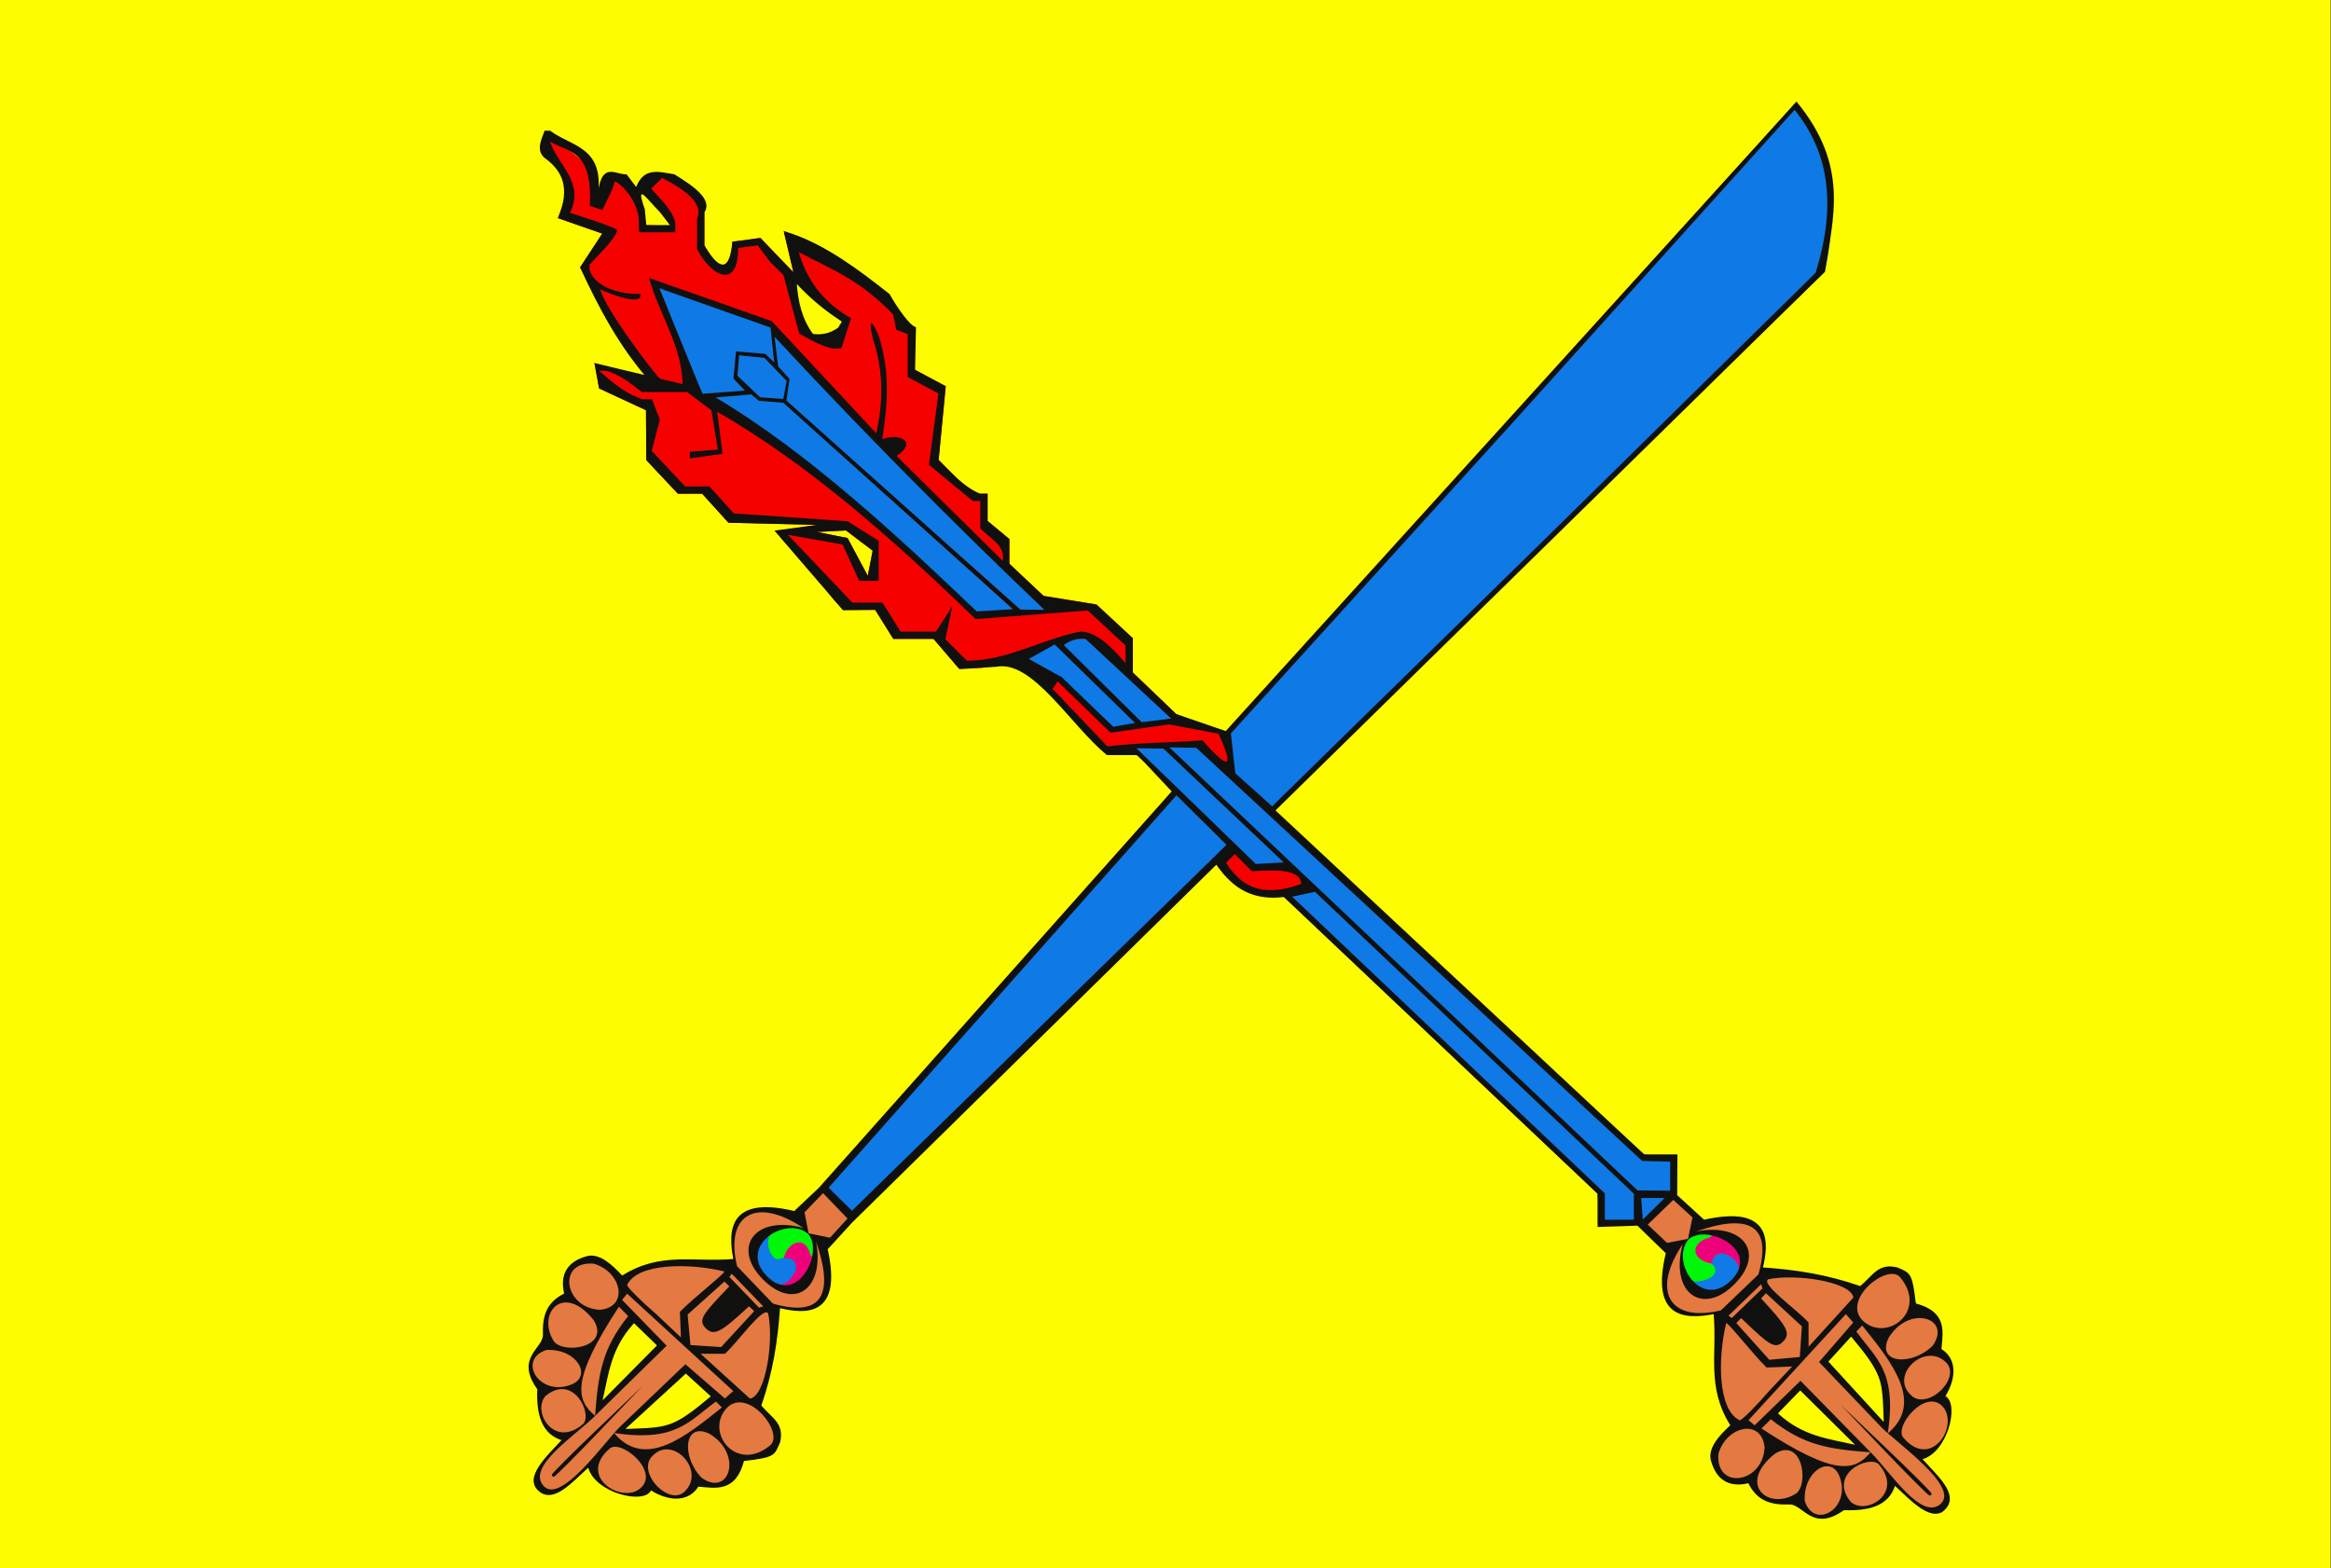 <?xml version="1.0" encoding="UTF-8" standalone="no"?>
<!-- Created with Inkscape (http://www.inkscape.org/) -->
<svg
   xmlns:dc="http://purl.org/dc/elements/1.1/"
   xmlns:cc="http://web.resource.org/cc/"
   xmlns:rdf="http://www.w3.org/1999/02/22-rdf-syntax-ns#"
   xmlns:svg="http://www.w3.org/2000/svg"
   xmlns="http://www.w3.org/2000/svg"
   xmlns:xlink="http://www.w3.org/1999/xlink"
   xmlns:sodipodi="http://sodipodi.sourceforge.net/DTD/sodipodi-0.dtd"
   xmlns:inkscape="http://www.inkscape.org/namespaces/inkscape"
   id="svg2"
   sodipodi:version="0.32"
   inkscape:version="0.45.1"
   width="321"
   height="216"
   version="1.0"
   sodipodi:docbase="C:\Users\Felix\Bilder"
   sodipodi:docname="xt_kham_beab2.gif.svg"
   inkscape:output_extension="org.inkscape.output.svg.inkscape">
  <rect width="100%" height="100%" fill="#333333" stroke="none"/>
  <defs
     id="defs5" />
  <sodipodi:namedview
     inkscape:window-height="748"
     inkscape:window-width="910"
     inkscape:pageshadow="2"
     inkscape:pageopacity="0.0"
     guidetolerance="10.0"
     gridtolerance="10.0"
     objecttolerance="10.0"
     borderopacity="1.0"
     bordercolor="#666666"
     pagecolor="#ffffff"
     id="base"
     inkscape:zoom="2.4683264"
     inkscape:cx="155.49985"
     inkscape:cy="107.92257"
     inkscape:window-x="-8"
     inkscape:window-y="-8"
     inkscape:current-layer="svg2" />
  <path
     id="path2195"
     d="M 160.446,216 L -0.054,216 L -0.054,108 L -0.054,0 L 160.446,0 L 320.946,0 L 320.946,108 L 320.946,216 L 160.446,216 z "
     style="fill:#fdfd00" />
  <path
     sodipodi:nodetypes="cccccccccccccccccccccccccccccccccccccccccccccccccccccccc"
     id="path2193"
     d="M 231,164.69 L 234.657,168 C 238.549,167.709 244.288,165.432 242.544,175.43 C 247.09,174.621 251.637,176.159 256.183,177.144 C 260.454,173.027 262.05,174.523 264.185,180.32 C 266.18,181.075 267.589,182.607 266.786,186.032 C 268.02,187.241 270.026,187.85 267.718,192.063 C 269.738,192.875 268.547,199.204 264.46,200.753 C 265.944,203.173 269.698,206.175 267.857,207.743 C 267.084,209.833 263.829,206.852 260.956,204.65 C 259.212,207.099 257.111,208.477 254.224,207.5 C 251.645,209.274 249.27,209.698 247.638,206.515 C 244.704,206.629 241.33,206.991 241.46,203.9 C 237.522,204.321 235.736,202.689 236,199.099 L 238.492,196.516 C 235.28,192.049 236.432,186.723 236,181 C 226.305,181.154 229.619,175.325 229.967,172.719 L 226.206,168.889 M 119.16,165.651 L 113.561,171.457 C 115.734,178.358 111.822,181.633 106.954,179.866 C 106.416,184.357 106.035,189.202 104.599,193.692 L 107.098,197.547 C 106.427,200.973 103.704,200.453 101.365,200.67 C 101.193,204.524 98.764,204.831 95.781,204.266 C 95.211,205.835 92.394,207.215 89.359,204.664 C 86.696,205.727 84.021,207.457 81.489,201.473 L 78.953,203.923 C 76.047,206.029 74.967,205.644 74.133,204.926 C 73.44,203.277 74.201,201.95 75.207,200.678 L 77.793,197.866 C 74.273,197.858 74.232,194.738 74.26,191.556 C 72.135,187.438 73.355,186.17 74.81,185.102 C 75.436,182.455 75.212,178.771 78.101,178.89 C 77.794,175.984 78.645,174.006 81.037,173.26 L 85.929,176.308 C 89.588,173.496 95.936,173.964 101.177,174.448 C 98.974,162.581 107.267,168.553 110.747,167.125 L 104.364,171.5 L 114.69,162 M 255.61,199.143 C 253.114,196.647 249.893,191.398 247.978,191.225 L 244.557,194.602 C 247.725,198.492 251.876,199.027 255.61,199.143 z M 98.298,192.623 L 94.453,188.775 L 85.626,197.148 C 89.902,197.508 94.156,197.072 98.298,192.623 z M 259.268,196.361 C 260.578,192.74 259.009,188.701 254.847,183.882 C 253.488,184.798 252.128,185.864 251.499,187.325 C 253.421,190.532 256.536,193.812 259.268,196.361 z M 91.025,185.61 L 87.379,181.752 C 84.24,184.487 83.144,188.834 82.549,193.576 L 91.025,185.61 z "
     style="fill:#e47941" />
  <path
     sodipodi:nodetypes="cccccccccccccccccc"
     id="path2191"
     d="M 225.588,168.678 L 220.304,168.733 L 220,164.414 L 169.327,116.45 L 117.373,167.261 C 113.172,163.885 118.494,167.778 113.679,163.822 L 162.108,108.832 C 117.735,70.982 137.114,85.684 94.49,54.574 L 88.896,37.644 L 106.234,44.423 C 123.03,63.414 141.318,79.717 166.464,103.732 L 247.396,13.996 C 251.367,20.101 253.478,27.595 251.299,37.442 L 174.739,111.52 L 226.409,159 L 230.528,159.608 L 230.595,164.672 L 225.588,168.678 z "
     style="fill:#0f79e5" />
  <path
     sodipodi:nodetypes="cccccccccccccccccccccccccccccccccccccccccccccccccccccccccccccccccccccccccccccccccccccccsccccccccccccccccccccccccccccsccccc"
     id="path2185"
     d="M 169.111,105.432 L 165.449,102.432 L 155.953,102.922 L 169.66,116.877 L 168.399,118.872 C 175.017,126.757 182.829,122.26 177.738,119.649 L 172.982,119.534 L 155.765,103.162 L 152.727,103.119 L 141.205,90.994 C 145.788,93.494 149.934,96.946 153.677,100.497 C 154.09,100.499 156.54,100.004 156.54,99.57 L 145.376,88.623 L 142.078,90.294 L 138.422,91.534 L 135.022,92 L 131.98,92 L 130.268,90 L 128.556,88 L 123.017,88 L 120.519,84 L 116.21,84 C 113.689,81.842 112.389,78.724 110.263,76.267 L 107,73.133 L 112.5,72.3 L 100.31,72 L 96.69,68 L 93.349,68 L 89,63.371 L 88.957,56.5 L 82.5,53.5 L 81.853,50 L 89.943,53.193 L 79.881,36.831 L 82.933,32.172 L 76.831,30.045 L 78.646,25.129 L 74.949,20.894 L 75,18 L 81.595,23.182 L 82.232,27.5 L 83.197,25.013 C 86.723,22.994 87.927,26.066 88.664,29.25 L 89,31 L 92.468,31.152 C 91.137,29.376 89.551,27.136 89,24.974 L 92.855,24 L 97,29.27 L 97,33.81 C 98.675,36.485 100.485,40.135 100.856,33.292 L 104.713,32.775 L 109.26,37.5 L 107.962,32 L 123.487,42.75 C 124.03,43.987 124.818,45 125.237,45 L 126,45 L 126,47.965 L 126,50.93 L 128.118,52.063 L 130.236,53.196 L 129.748,58.274 L 129.26,63.351 L 131.584,65.675 C 132.863,66.954 134.38,68 134.955,68 L 136,68 L 136,69.878 L 136,71.755 L 137.5,73 L 139,74.245 L 139,75.948 L 139,77.651 L 141.357,79.865 L 143.713,82.079 L 147.351,82.669 L 150.988,83.26 L 153.494,85.582 L 156,87.905 L 156,90.265 L 156,92.626 L 158.987,95.487 L 161.973,98.349 L 169.161,101.321 M 161.5,98.908 L 155.5,93.456 L 149.5,88.004 L 148.25,88.002 C 147.562,88.001 145.997,88.179 145.997,88.572 C 145.997,88.966 149.084,91.621 151.712,94.216 L 157.284,99.716 L 161.5,98.908 z M 139.5,83.913 L 107.864,55.24 C 106.318,54.851 106.105,56.017 103.424,53.837 C 90.075,55.462 99.066,55.215 98.83,55.453 C 111.147,63.774 123.032,73.275 134.357,84.358 L 139.5,83.913 z M 143.831,84 L 125.666,65.75 L 106.73,45.835 C 106.106,47.293 106.581,50.359 107.24,50.892 C 108.603,52.323 108.784,51.095 108.216,55.244 L 140.5,83.96 L 143.831,84 z M 120.176,75.849 L 116.5,73.064 L 112.5,73.272 L 116.717,74.102 L 119.5,79.31 L 120.176,75.849 z M 98.45,54.93 C 97.278,54.653 101.887,54.252 103.064,53.85 C 105.178,55.513 105.807,55.08 108.088,55.329 C 108.243,53.455 109.378,52.142 106.912,50.451 L 106.392,45.005 L 90.09,38.995 C 93.428,43.265 92.635,49.755 95.643,54.028 C 96.303,54.688 99.013,55.063 98.45,54.93 z M 115.938,44.291 L 111.008,39.659 C 109.624,38.484 108.653,38.023 109.675,40.992 L 111.026,46 C 112.875,47.204 115.426,47.631 115.938,44.291 z "
     style="fill:#f60000" />
  <path
     sodipodi:type="arc"
     style="opacity:1;fill:#ef007b;fill-opacity:1;fill-rule:evenodd;stroke:#ef007b;stroke-width:3.003;stroke-miterlimit:3.864;stroke-dasharray:none;stroke-opacity:1"
     id="path6116"
     sodipodi:cx="234.19098"
     sodipodi:cy="173.27985"
     sodipodi:rx="2.5782495"
     sodipodi:ry="2.6140583"
     d="M 234.193,175.894 A 2.578,2.614 0 1 1 234.26,175.893"
     sodipodi:start="1.5701057"
     sodipodi:end="7.8272616"
     sodipodi:open="true"
     transform="matrix(0.822,0.57,-0.57,0.822,141.908,-102.037)" />
  <path
     style="fill:#107be7;fill-rule:evenodd;stroke:#107be7;stroke-width:1px;stroke-linecap:butt;stroke-linejoin:miter;stroke-opacity:1;fill-opacity:1"
     d="M 233.027,176.879 C 234.823,177.323 236.825,175.967 236.483,174.981 C 235.689,172.696 237.471,172.994 238.005,173.513 C 239.747,174.691 238.6,175.375 238.649,175.769 C 238.8,176.972 236.25,177.559 236.25,177.559 C 236.25,177.559 231.642,176.536 233.027,176.879 z "
     id="path11948"
     sodipodi:nodetypes="cscscs" />
  <path
     style="fill:#00f708;fill-rule:evenodd;stroke:#00f708;stroke-width:1px;stroke-linecap:butt;stroke-linejoin:miter;stroke-opacity:1;fill-opacity:1"
     d="M 235.498,174.515 C 236.56,175.511 233.741,176.206 233.385,175.983 C 233.165,175.845 232.473,175.735 232.293,175.07 C 232.149,174.537 231.568,172.886 232.275,171.704 C 232.982,170.523 235.473,169.946 235.247,169.968 C 232.097,170.828 232.25,173.881 235.498,174.515 z "
     id="path12921"
     sodipodi:nodetypes="cssscc" />
  <path
     sodipodi:type="arc"
     style="opacity:1;fill:#ef007b;fill-opacity:1;fill-rule:evenodd;stroke:#ef007b;stroke-width:3.003;stroke-miterlimit:3.864;stroke-dasharray:none;stroke-opacity:1"
     id="path15112"
     sodipodi:cx="234.19098"
     sodipodi:cy="173.27985"
     sodipodi:rx="2.5782495"
     sodipodi:ry="2.6140583"
     d="M 234.193,175.894 A 2.578,2.614 0 1 1 234.26,175.893"
     sodipodi:start="1.5701057"
     sodipodi:end="7.8272616"
     sodipodi:open="true"
     transform="matrix(0.822,0.57,-0.57,0.822,14.5,-102.717)" />
  <path
     style="fill:#00f708;fill-opacity:1;fill-rule:evenodd;stroke:#00f708;stroke-width:1px;stroke-linecap:butt;stroke-linejoin:miter;stroke-opacity:1"
     d="M 107.519,172.867 C 103.659,174.359 105.828,171.11 106.051,170.754 C 106.189,170.534 106.299,169.842 106.964,169.662 C 107.497,169.518 109.149,168.937 110.33,169.644 C 111.512,170.352 112.088,172.842 112.067,172.617 C 111.206,169.466 108.297,170.407 107.519,172.867 z "
     id="path15114"
     sodipodi:nodetypes="cssscc" />
  <path
     style="fill:#107be7;fill-opacity:1;fill-rule:evenodd;stroke:#107be7;stroke-width:1px;stroke-linecap:butt;stroke-linejoin:miter;stroke-opacity:1"
     d="M 105.364,170.472 C 104.92,172.268 106.255,174.201 107.262,173.927 C 109.654,173.277 109.249,174.916 108.73,175.449 C 107.551,177.192 106.868,176.045 106.474,176.094 C 105.27,176.244 104.433,173.372 104.433,173.372 C 104.433,173.372 105.706,169.086 105.364,170.472 z "
     id="path15116"
     sodipodi:nodetypes="cscscs" />
  <path
     id="path2183"
     style="fill:#10100f"
     d="M 112.5,73.272 L 116.717,74.102 L 119.5,79.31 L 120.176,75.849 L 116.5,73.064 M 112.5,72.3 L 100.31,72 L 96.69,68 L 93.349,68 L 89,63.371 L 88.957,56.5 L 82.5,53.5 L 81.853,50 L 94,52.905 C 93.943,47.716 90.734,43.205 89.386,38.281 L 106.269,44.227 L 120.668,59.68 C 121.667,55.212 121.665,51.031 120.184,46.563 C 119.403,43.074 120.408,44.766 121.046,46.362 C 122.562,51.393 122.26,55.28 121.5,60.5 C 124.025,59.576 126.364,60.921 123.464,62.799 L 138.072,77.235 C 138.539,75.145 136.256,74.156 135,72.755 L 135,69 L 133.955,69 L 127.929,64.019 L 129.232,54.194 L 125,51.93 L 125,46 L 123.43,45.427 L 123,43.31 C 118.249,38.368 114.208,36.976 109.995,34.722 C 111.275,39.174 113.888,41.937 117.189,43.83 L 116.527,45.915 L 115.865,48 L 114.867,48 C 114.318,48 113.013,47.542 111.968,46.983 L 110.068,45.966 L 108.981,41.93 L 107.895,37.895 L 105.947,35.947 L 104.354,33.797 L 101.643,34.152 C 101.71,39.58 98.25,38.495 96,34.343 L 96,30.112 C 96.882,28.085 94.586,26.258 91.17,24.5 L 90.425,25.244 L 89.679,25.988 L 91.339,27.823 C 92.253,28.832 93,30.185 93,30.829 L 93,32 L 90.5,32 L 88,32 L 87.968,30.25 C 87.951,29.288 87.339,27.712 86.608,26.75 C 85.877,25.788 84.992,25 84.64,25 C 84.4,26.203 83.536,27.614 82.937,28.937 L 81.224,28.328 C 81.655,20.389 78.081,21.029 75.744,19.475 C 76.702,22.612 80.575,25.072 78.5,29.314 L 81.5,30.294 C 83.15,30.833 84.689,31.439 84.921,31.641 C 85.152,31.843 84.396,33.019 83.24,34.254 L 81.139,36.5 C 81.648,38.025 80.26,35.219 81.055,36.574 C 81.513,40.25 87.405,40.677 88.126,40.422 C 88.916,42.625 82.13,39.75 82.643,39.779 C 83.074,42.166 90.144,51.657 91.165,52.452 L 89.418,52.444 C 85.267,47.726 82.427,42.352 79.881,36.831 L 81.407,34.502 L 82.933,32.172 L 79.882,31.109 L 76.831,30.045 C 78.633,25.803 77.362,23.445 75,21.755 C 73.835,20.772 74.461,19.376 75,18 L 75.76,18 C 78.684,20.242 83.532,20.164 82.232,27.5 C 82.67,21.88 84.72,24.138 86.28,24 L 87.608,25.75 C 88.705,22.933 90.851,23.708 92.855,24 C 95.723,25.757 98.126,27.513 97,29.27 L 97,33.81 C 99.142,37.393 100.47,37.406 100.856,33.292 L 104.713,32.775 L 106.986,35.138 L 109.26,37.5 L 108.586,34.652 L 107.913,31.804 L 109.206,32.24 C 113.891,33.895 118.214,37.118 122.5,40.5 C 123.628,42.505 125.329,44.895 126.143,45.072 L 126,50.93 L 130.236,53.196 L 129.26,63.351 C 131.009,65.104 132.647,67.026 134.955,68 L 136,68 L 136,71.755 L 139,74.245 L 139,77.651 L 143.713,82.079 L 150.988,83.26 L 156,87.905 L 156,92.626 L 161.973,98.349 L 168.794,100.693 L 208.095,57.345 L 247.396,13.996 C 254.72,22.859 252.418,30.047 251.299,37.442 L 213.475,74.532 L 175.65,111.622 L 226.409,159 L 231,159 L 230.964,164.618 L 234.657,168 C 244.118,165.88 243.569,171.269 242.772,174.57 C 247.352,174.886 251.628,175.549 256.183,177.144 C 257.975,175.597 258.692,173.927 261.297,174.573 C 263.067,175.367 263.325,175.22 263.827,179.533 C 268.157,180.68 267.569,183.395 267.353,185.815 C 269.307,187.016 269.598,189.552 267.878,192.338 C 269.868,193.292 268.234,199.991 264.755,200.978 C 266.744,203.206 269.796,205.781 267.931,207.83 C 266.079,209.866 263.264,206.792 260.956,204.65 C 260.094,207.362 257.46,208.144 253.932,208 C 249.578,211.1 248.32,207.16 246.427,207.22 C 244.171,207.291 242.058,206.932 240.763,204.295 C 238.367,204.855 236.382,204.126 235.57,201.033 C 235.279,199.339 236.682,197.807 238.277,196.301 C 234.966,191.028 236.47,186.502 236,181 C 232.177,181.736 227.218,181.704 229.394,172.61 L 225.49,168.818 L 220,169 L 220,164.414 L 176.802,123.554 C 172.631,124.041 169.905,122.544 167.5,119.105 L 117.366,168.371 L 113.984,172.065 C 116.104,181.525 110.715,180.976 107.415,180.179 C 107.098,184.759 106.435,189.036 104.84,193.59 C 106.387,195.382 108.057,196.099 107.411,198.704 C 106.617,200.474 106.764,200.733 102.451,201.234 C 101.304,205.564 98.589,204.976 96.169,204.761 C 94.968,206.714 92.432,207.006 89.646,205.285 C 88.692,207.276 81.993,205.641 81.007,202.162 C 78.778,204.151 76.203,207.203 74.154,205.339 C 72.118,203.486 75.192,200.672 77.334,198.363 C 74.622,197.501 73.84,194.867 73.984,191.339 C 70.884,186.985 74.824,185.727 74.764,183.834 C 74.693,181.578 75.052,179.465 77.69,178.17 C 77.129,175.774 77.858,173.789 80.951,172.977 C 82.645,172.687 84.177,174.089 85.683,175.685 C 90.956,172.373 95.482,173.877 100.984,173.407 C 100.248,169.584 100.28,164.625 109.374,166.801 L 112.761,163.606 L 161.349,109 L 156.651,104 L 152.424,104 C 147.352,99.811 142.201,90.872 137.215,91.836 L 132.128,92.172 L 128.556,88 L 123.017,88 L 120.519,84 L 116.086,84.051 L 106.646,73.082 M 253.241,203.18 C 252.044,200.45 248.322,202.57 248.529,206.734 C 249.87,210.854 255.142,207.669 253.241,203.18 z M 254.861,206.857 C 257.003,208.788 262.206,205.651 258.703,201.658 C 257.301,200.379 251.722,203.039 254.861,206.857 z M 267.248,207.136 C 269.871,204.804 261.269,198.781 259.124,196.624 L 250.499,187.599 L 255.208,182.159 L 254.195,181.003 L 240.777,195.618 L 241.637,196.315 L 247.943,190.183 L 257.601,200.033 C 251.835,199.607 248.375,199.077 243.862,195.479 L 242.573,196.754 C 252.792,203.451 255.439,202.611 257.604,200.021 C 260.47,202.949 264.614,209.479 267.248,207.136 z M 265.719,206 C 265.564,206 262.751,203.188 259.469,199.75 L 253.5,193.5 L 259.75,199.469 C 263.188,202.751 266,205.564 266,205.719 C 266,205.873 265.873,206 265.719,206 z M 247.357,205.701 C 249.135,204.328 248.186,197.91 244.427,200.227 C 239.136,204.442 243.539,208.139 247.357,205.701 z M 243,199.368 C 242.623,195.32 237.735,196.383 236.642,200.237 C 236.234,205.299 242.771,204.324 243,199.368 z M 267.565,193.773 C 265.165,191.053 260.592,196.701 262.2,198.12 C 265.984,202.434 269.793,196.363 267.565,193.773 z M 255.467,199 L 247.906,191.511 L 244.844,194.673 C 248.279,197.846 251.804,198.162 255.467,199 z M 256.449,182.573 L 255.635,183.387 C 258.336,187.144 261.241,188.824 259.97,197.421 C 265.069,193.16 260.41,187.516 256.449,182.573 z M 239.588,195.629 C 239.912,195.582 241.8,193.711 243.651,191.557 L 246.802,188.215 L 243.277,188.354 C 241.406,186.548 237.767,181.859 237.713,182.266 C 236.539,187.024 236.538,194.23 239.588,195.629 z M 259.411,195.859 C 259.194,189.971 259.361,189.408 254.919,184.097 L 251.785,187.54 L 259.411,195.859 z M 267.775,187.459 C 264.903,185.023 260.365,189.332 263.025,192.029 C 265.256,194.625 270.517,189.58 267.775,187.459 z M 247.854,186.905 L 248.134,182.68 L 243.186,178.121 L 242.52,178.842 C 245.965,182.565 246.709,183.619 245.55,184.779 C 244.391,185.94 243.553,185.16 239.769,181.549 L 239.103,182.22 L 243.652,187.292 L 247.854,186.905 z M 266.147,185.353 C 268.856,181.519 262.854,179.627 260.067,184.294 C 258.362,187.812 263.25,188.2 266.147,185.353 z M 255.227,178.715 C 254.928,176.537 247.236,175.394 243.494,176.203 C 242.466,176.888 247.198,180.165 249.051,182.146 L 249.059,185.5 L 255.227,178.715 z M 261.675,175.931 C 260.002,173.906 253.618,178.924 256.476,181.857 C 259.779,185.027 265.558,180.614 261.675,175.931 z M 242.707,177.461 L 242.133,175.594 C 244.225,168.407 240.43,167.219 233.585,169.614 C 239.969,168.374 243.2,172.491 238.854,176.876 C 234.491,181.279 229.902,178.134 231.722,171.37 C 227.392,177.808 229.818,182.19 237.001,180.484 L 238.481,181.536 L 242.707,177.461 z M 237.976,181.271 C 237.768,181.271 236.995,180.683 236.995,180.476 L 242.145,175.543 L 242.665,176.742 L 237.976,181.271 z M 238.392,176.345 C 242.586,172.172 234.909,168.369 232.428,170.788 L 233.07,167.682 L 230.427,165.272 L 226.785,168.786 L 226.171,168.039 L 229.245,165 L 226,165 L 226.228,168.026 L 229.571,171.191 L 232.607,170.607 C 229.863,173.633 234.198,180.517 238.392,176.345 z M 225,168 L 225,164.416 L 181.084,122.837 L 177.939,123.5 L 221,164.371 L 221,168 L 225,168 z M 230,164 L 230,160 L 226.135,159.899 L 164.74,103 L 161.034,102.943 L 225.5,163.962 L 230,164 z M 117.324,166.761 L 168.902,116.363 L 162.011,109.544 L 114.105,163.592 L 117.324,166.761 z M 179.203,121.743 C 179.04,119.719 175.848,119.772 172.4,120 L 170.033,117.633 L 168.833,118.833 C 170.805,121.859 173.537,123.832 179.203,121.743 z M 176.784,118.786 L 160.214,103.106 L 156.5,103.058 L 172.936,119 L 176.784,118.786 z M 212.205,74.785 L 250.022,37.583 C 253.115,27.696 251.57,20.632 247.133,15.134 L 208.496,58.006 L 169.5,101.022 L 170.109,106.5 L 175.177,111.056 L 212.205,74.785 z M 167.807,101.054 L 160.987,99.775 L 152.937,100.92 L 145.316,93.542 L 146.114,93.179 L 153.302,100.1 L 156.3,99.573 L 145.242,88.765 L 141.68,90.758 L 146.092,93.208 L 144.96,94.874 L 152.509,102.809 C 156.849,102.275 161.23,102.304 165.581,101.966 C 168.15,104.87 170.574,107.137 167.807,101.054 z M 161.285,98.98 L 149.5,88.004 C 148.363,87.836 147.261,88.255 146.499,88.859 L 157.213,99.466 L 161.285,98.98 z M 148.723,87 C 150.707,86.93 152.826,88.756 155,91.349 L 155,88.905 L 149.793,84.079 L 134.354,85.269 C 123.68,74.95 111.725,64.153 98.763,56.714 L 99.5,62.5 L 95,63.139 L 95,62.225 L 98.858,61.93 L 97.962,56.5 L 94.618,54 L 88.382,54 C 86.867,52.801 85.368,51.613 83.5,51.065 L 82.5,51.067 C 84.34,52.672 86.154,54.262 88.504,55 L 89.786,55 L 90.863,57.807 L 89.742,62.096 L 94.349,67 L 97.69,67 L 101.055,70.718 L 116.69,71.79 L 121,74.481 L 121,80 L 118.321,80 L 116.043,75 L 108.5,73.657 L 117.377,83 L 121.519,83 L 124.017,87 L 128.901,87 L 131.138,83.5 L 130.658,85.768 L 130.178,88.035 L 133.143,91 C 138.622,91.04 143.44,88.047 148.723,87 z M 139.5,83.913 L 107.858,55.463 L 104.517,55.214 L 103.46,54.321 L 98.548,54.742 C 111.321,62.328 123.945,74.133 134.5,84.215 L 139.5,83.913 z M 143.831,84 C 131.47,72.252 118.455,59.086 106.664,46.386 L 107.159,50.468 L 108.726,52.205 L 108.289,55.162 L 140.5,83.96 L 143.831,84 z M 96.855,54.228 L 102.586,53.8 L 101.005,52.143 L 101.358,48.409 L 105.385,48.738 L 106.618,49.927 L 106.106,45.112 L 90.799,39.704 L 96.245,53.058 C 96.879,54.613 96.837,54.268 96.855,54.228 z M 107.87,54.949 L 108.333,52.468 L 105.272,49.291 L 101.787,48.938 L 101.553,51.753 L 104.666,54.726 L 107.87,54.949 z M 115.41,45.145 L 115.938,44.291 C 113.818,42.933 111.704,41.242 109.726,39.118 C 109.919,41.569 110.435,43.928 111.957,46 C 113.327,46.151 114.31,45.884 115.41,45.145 z M 90.622,31 L 92.245,31 L 90.905,29.25 C 89.049,27.387 87.443,24.928 88.797,28.833 L 89,31 L 90.622,31 z M 78.804,190.649 C 81.534,189.451 79.414,185.729 75.25,185.937 C 71.13,187.277 74.315,192.549 78.804,190.649 z M 75.127,192.268 C 73.196,194.411 76.333,199.613 80.326,196.11 C 81.605,194.708 78.945,189.129 75.127,192.268 z M 74.848,204.656 C 77.18,207.278 83.203,198.676 85.36,196.531 L 94.385,187.906 L 99.825,192.615 L 100.981,191.603 L 86.366,178.184 L 85.669,179.044 L 91.802,185.35 L 81.951,195.008 C 82.378,189.242 82.907,185.782 86.505,181.269 L 85.23,179.98 C 78.533,190.199 79.374,192.847 81.963,195.011 C 79.035,197.877 72.505,202.021 74.848,204.656 z M 75.984,203.126 C 75.984,202.971 78.797,200.159 82.234,196.876 L 88.484,190.907 L 82.515,197.157 C 79.233,200.595 76.42,203.407 76.265,203.407 C 76.111,203.407 75.984,203.281 75.984,203.126 z M 76.283,184.764 C 77.656,186.542 84.074,185.593 81.757,181.834 C 77.542,176.544 73.845,180.946 76.283,184.764 z M 82.616,180.407 C 86.664,180.03 85.601,175.142 81.747,174.049 C 76.685,173.641 77.66,180.178 82.616,180.407 z M 88.211,204.972 C 90.931,202.572 85.283,197.999 83.864,199.607 C 79.551,203.391 85.621,207.2 88.211,204.972 z M 82.984,192.874 L 90.473,185.313 L 87.311,182.251 C 84.138,185.686 83.822,189.211 82.984,192.874 z M 99.411,193.856 L 98.597,193.042 C 94.84,195.743 93.16,198.648 84.563,197.378 C 88.824,202.476 94.468,197.818 99.411,193.856 z M 86.355,176.995 C 86.402,177.32 88.273,179.207 90.427,181.058 L 93.769,184.209 L 93.63,180.684 C 95.436,178.813 100.125,175.174 99.718,175.12 C 94.96,173.946 87.754,173.945 86.355,176.995 z M 86.125,196.818 C 92.014,196.601 92.576,196.768 97.888,192.326 L 94.444,189.192 L 86.125,196.818 z M 94.525,205.182 C 96.961,202.311 92.652,197.772 89.955,200.432 C 87.359,202.663 92.404,207.924 94.525,205.182 z M 95.079,185.262 L 99.304,185.541 L 103.863,180.593 L 103.142,179.927 C 99.42,183.372 98.366,184.116 97.205,182.958 C 96.044,181.798 96.824,180.96 100.435,177.177 L 99.764,176.51 L 94.692,181.059 L 95.079,185.262 z M 96.631,203.554 C 100.465,206.263 102.357,200.262 97.69,197.474 C 94.172,195.769 93.784,200.657 96.631,203.554 z M 103.269,192.634 C 105.447,192.335 106.59,184.643 105.781,180.901 C 105.096,179.874 101.819,184.605 99.838,186.458 L 96.484,186.466 L 103.269,192.634 z M 106.053,199.083 C 108.078,197.409 103.06,191.025 100.127,193.883 C 96.957,197.186 101.37,202.965 106.053,199.083 z M 104.523,180.114 L 106.39,179.54 C 113.577,181.632 114.766,177.837 112.37,170.992 C 113.61,177.377 109.493,180.607 105.108,176.261 C 100.705,171.898 103.85,167.309 110.615,169.129 C 104.176,164.799 99.794,167.225 101.5,174.408 L 100.448,175.888 L 104.523,180.114 z M 100.713,175.383 C 100.713,175.175 101.301,174.402 101.508,174.402 L 106.441,179.553 L 105.242,180.072 L 100.713,175.383 z M 105.639,175.799 C 109.812,179.993 113.615,172.316 111.196,169.836 L 114.302,170.477 L 116.712,167.834 L 113.341,164.336 L 110.793,166.978 L 111.377,170.015 C 108.352,167.271 101.467,171.605 105.639,175.799 z "
     sodipodi:nodetypes="ccccccccccccccccccccccccccccccccccccccccccccccccccccccsccccccsccccccccccccccccccccccccccccccccccccccccccccccccccccccccccccsccscccccccccccccccccccsccscccccccccccccccccccccccccccccccccccccccscccccccccccccccccccccccccccccccccccsccccccccccccccccccscccccccccccccccccccccccccccccccccccccccccccccccccccccccccccccccccccccccccccccccccccccccccccccccccccccccccccccccccccccccccccccccccccccccccccccccccccccccccccccccccccccccccccccccccccscccccccccccccccccccccccccccccccccccsccccccccccccccccccsccccccccccccccccc" />
</svg>